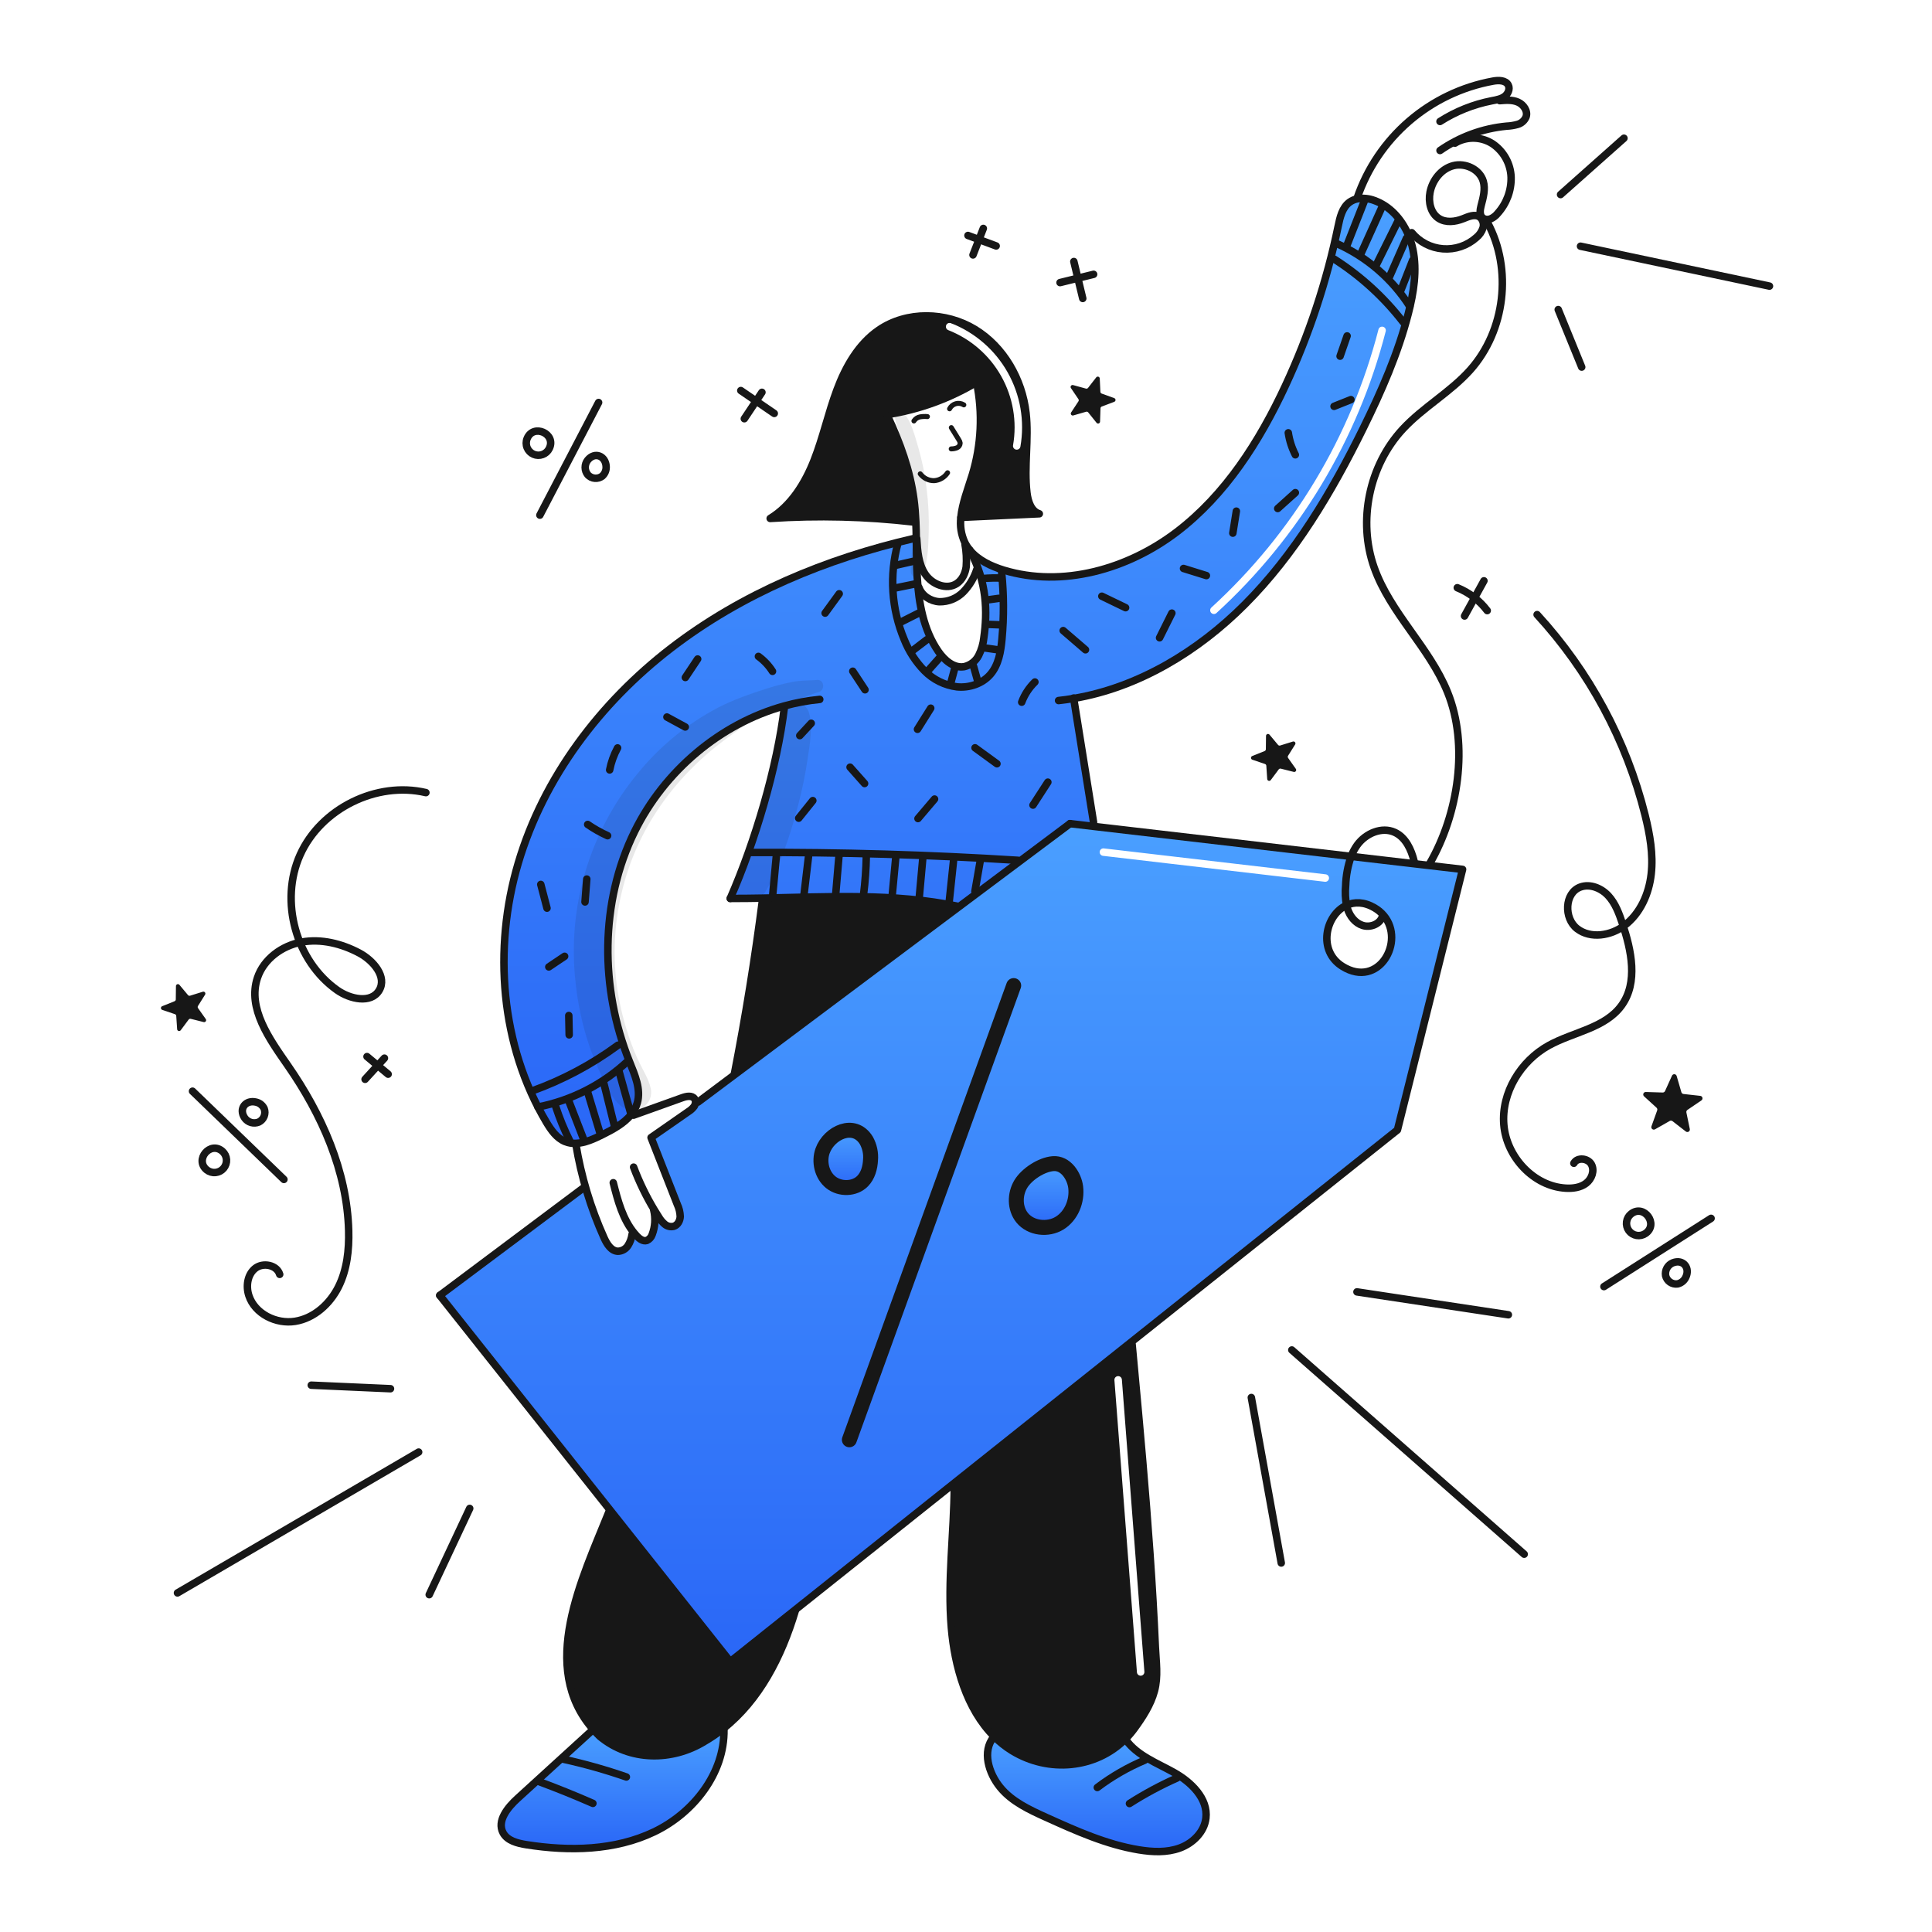 <svg width="960" height="960" viewBox="0 0 960 960" fill="none" xmlns="http://www.w3.org/2000/svg">
<g clip-path="url(#clip0_46_97)">
<g clip-path="url(#clip1_46_97)">
<path fill-rule="evenodd" clip-rule="evenodd" d="M574.388 823.109C574.279 821.528 574.17 819.945 574.1 818.357C573.382 802.858 572.486 787.375 571.41 771.908C569.266 741.126 566.491 710.393 563.628 679.673C563.277 675.835 562.922 671.99 562.563 668.136L561.769 667.136L473.563 737.424L474.183 738.205C474.145 747.117 473.642 756.026 473.139 764.934C472.311 779.596 471.483 794.257 472.732 808.927C474.33 827.726 480.18 849.114 494.01 862.882C496.688 865.582 499.679 867.953 502.92 869.945C521.05 881.048 544.409 878.867 559.143 864.195C560.775 862.561 562.28 860.805 563.643 858.941C567.782 853.265 571.809 847.081 573.643 840.241C575.178 834.555 574.785 828.855 574.388 823.109ZM557.453 685.504C557.374 684.48 556.48 683.714 555.457 683.793C554.433 683.872 553.667 684.766 553.746 685.789L564.934 830.942C565.013 831.966 565.907 832.732 566.93 832.653C567.954 832.574 568.72 831.68 568.641 830.657L557.453 685.504Z" fill="#171717"/>
<path fill-rule="evenodd" clip-rule="evenodd" d="M667.073 480.201C654.545 472.428 658.61 454.636 669.081 449.828C673 448.043 677.792 448.056 682.947 451.067C684.739 452.09 686.334 453.424 687.656 455.008C698.326 467.759 685.128 491.416 667.073 480.201ZM324.84 601.309C325.8 605.34 325.528 609.566 324.059 613.441C323.846 614.091 323.499 614.689 323.039 615.197C322.58 615.704 322.019 616.11 321.393 616.387C319.596 616.945 317.773 615.606 316.473 614.231C316.123 613.86 315.792 613.479 315.46 613.098C315.393 613.021 315.326 612.945 315.259 612.868L314.082 613.277C313.817 615.276 313.124 617.195 312.05 618.903C311.509 619.753 310.767 620.456 309.89 620.951C309.012 621.446 308.027 621.717 307.019 621.741C303.648 621.605 301.554 618.135 300.166 615.074C296.46 606.842 293.354 598.354 290.872 589.674L290.55 589.761L218.527 643.679L303.409 750.685L362.854 825.633L394.9 800.093L473.557 737.426L561.764 667.138L694.385 561.458L726.753 432L710.309 430.076L702.514 429.171L671.36 425.54L543.137 410.597L531.674 409.259L476.356 450.659L365 534.021L346.851 547.618L345.599 547.568C345.587 548.334 345.36 549.081 344.942 549.724C344.151 550.787 343.163 551.687 342.03 552.376C335.859 556.671 329.688 560.963 323.516 565.251C327.871 576.329 332.217 587.407 336.553 598.487C337.44 600.367 337.933 602.409 338.003 604.487C337.926 606.557 336.773 608.738 334.803 609.345C334.027 609.539 333.217 609.547 332.437 609.368C331.657 609.189 330.931 608.829 330.317 608.316C329.104 607.279 328.077 606.043 327.281 604.66C326.537 603.502 325.806 602.337 325.1 601.16L324.84 601.309ZM534.502 589.933C535.332 596.749 532.37 604.109 526.546 607.728C520.71 611.347 512.209 610.417 507.897 605.076C504.143 600.441 504.153 593.39 507.253 588.297C510.227 583.427 517.415 578.718 523.202 578.21C529.533 577.64 533.82 584.394 534.502 589.933ZM430.47 566.673C432.129 569.654 432.855 573.065 432.552 576.463C432.354 580.243 431.288 584.158 428.636 586.871C424.596 590.998 417.358 591.096 412.848 587.491C408.338 583.886 406.801 577.219 408.759 571.791C411.956 562.918 424.398 556.821 430.47 566.673ZM548.498 421.567C547.478 421.448 546.555 422.178 546.436 423.198C546.317 424.218 547.047 425.141 548.066 425.26L658.31 438.146C659.33 438.265 660.253 437.535 660.373 436.515C660.492 435.496 659.762 434.572 658.742 434.453L548.498 421.567Z" fill="url(#paint0_linear_46_97)"/>
<path fill-rule="evenodd" clip-rule="evenodd" d="M315.372 413.086C330.106 383.178 357.815 359.564 389.762 350.778L389.808 350.989C386.165 381.433 375.136 418.328 362.855 446.433C368.196 446.445 373.537 446.384 378.878 446.284C383.308 446.199 387.737 446.09 392.164 445.981C420.377 445.283 448.518 444.588 476.131 450.361L476.354 450.661L531.672 409.261L543.135 410.599L543.37 408.554C540.078 388.045 536.79 367.548 533.506 347.064C565.738 341.599 595.268 323.667 618.454 300.457C643.437 275.45 661.728 244.557 677.354 212.857C686.413 194.492 694.691 175.631 699.784 155.804C702.461 145.38 704.233 134.437 702.052 123.904C701.503 121.25 700.672 118.662 699.574 116.184C696.265 108.736 690.556 102.379 682.956 99.653C680.237 98.614 677.288 98.322 674.418 98.81C673.013 99.091 671.685 99.675 670.527 100.52C666.913 103.196 665.83 108.041 664.913 112.441C659.27 139.783 650.47 166.377 638.691 191.689C625.84 219.311 608.962 245.855 584.723 264.332C560.484 282.809 527.918 292.165 498.759 283.317C492.427 281.396 485.996 278.323 481.869 273.329C490.568 289.253 490.63 304.384 488.883 316.714C488.58 319.835 487.702 322.873 486.293 325.674C485.582 327.071 484.573 328.296 483.338 329.261C482.103 330.227 480.671 330.91 479.143 331.263C473.926 332.18 469.218 328.016 466.218 323.654C458.894 312.985 456.478 299.7 455.759 286.763C455.491 281.983 455.431 277.195 455.37 272.406C455.35 270.801 455.329 269.197 455.301 267.592L453.938 267.617C410.649 277.568 368.655 294.979 333.449 322.056C298.243 349.133 270.113 386.284 257.51 428.876C244.907 471.468 248.748 519.463 271.488 557.618C273.818 561.522 276.582 565.525 280.782 567.247C282.475 567.921 284.292 568.226 286.111 568.139C290.549 567.989 295.111 565.934 299.211 563.889C304.416 561.311 310.004 558.288 313.561 553.901C314.976 552.183 316.031 550.198 316.661 548.064C318.494 541.643 315.799 534.972 313.274 528.722C313.117 528.334 312.961 527.948 312.807 527.564C298.11 491.094 298 448.354 315.372 413.086ZM688.558 164.627C688.814 163.633 688.215 162.62 687.221 162.364C686.226 162.108 685.213 162.707 684.957 163.701C671.284 216.843 642.435 264.855 601.933 301.877C601.175 302.57 601.123 303.745 601.815 304.503C602.508 305.261 603.684 305.314 604.442 304.621C645.477 267.112 674.705 218.469 688.558 164.627Z" fill="url(#paint1_linear_46_97)"/>
<path fill-rule="evenodd" clip-rule="evenodd" d="M441.053 206.781L440.929 206.013C456.588 203.556 471.628 198.112 485.231 189.978L485.281 190.065C488.389 205.321 487.639 221.111 483.1 236.003C482.615 237.581 482.089 239.181 481.558 240.793C479.785 246.18 477.964 251.716 477.449 257.103H477.474C490.462 256.504 503.449 255.901 516.435 255.294C512.358 254.039 510.797 249.132 510.289 244.894C509.505 238.279 509.776 231.606 510.047 224.933C510.314 218.335 510.582 211.737 509.83 205.194C507.909 188.477 498.776 172.372 484.401 163.631C470.026 154.89 450.533 154.46 436.679 163.99C426.555 170.938 420.185 182.177 415.885 193.69C413.861 199.111 412.22 204.661 410.581 210.209C408.738 216.444 406.896 222.678 404.509 228.723C399.999 240.148 393.183 251.215 382.699 257.609C406.426 256.051 430.246 256.64 453.867 259.369L455.081 259.307C454.907 255.515 454.622 251.736 454.114 247.981C452.206 233.647 447.199 219.881 441.053 206.781ZM472.544 160.578C471.588 160.204 470.509 160.675 470.135 161.631C469.761 162.588 470.233 163.666 471.189 164.04C482.33 168.402 491.622 176.481 497.488 186.909C503.354 197.338 505.435 209.474 503.377 221.26C503.2 222.272 503.877 223.235 504.888 223.411C505.9 223.588 506.863 222.911 507.04 221.9C509.245 209.268 507.015 196.262 500.729 185.087C494.442 173.911 484.484 165.252 472.544 160.578Z" fill="#171717"/>
<path d="M583.44 880.789C591.953 885.589 600.355 893.751 599.215 903.467C598.409 910.307 592.759 915.884 586.29 918.251C579.821 920.618 572.671 920.296 565.868 919.18C549.758 916.528 534.677 909.737 519.806 903.021C511.466 899.241 502.816 895.251 497.017 888.163C491.218 881.075 487.896 870.17 493.745 863.131L494.005 862.883C496.683 865.584 499.674 867.955 502.915 869.946C521.045 881.046 544.404 878.868 559.138 864.196L559.411 864.469C565.101 872.424 574.926 875.981 583.44 880.789Z" fill="url(#paint2_linear_46_97)"/>
<path d="M534.5 589.933C535.33 596.749 532.369 604.11 526.544 607.728C520.719 611.346 512.206 610.417 507.894 605.076C504.139 600.441 504.152 593.39 507.25 588.297C510.224 583.427 517.411 578.718 523.199 578.21C529.533 577.64 533.82 584.394 534.5 589.933Z" fill="url(#paint3_linear_46_97)"/>
<path d="M476.358 450.658L365 534.02L364.864 533.846C370.49 505.058 375.166 476.114 378.892 447.014L378.88 446.283C411.533 445.663 444.186 443.683 476.133 450.36L476.358 450.658Z" fill="#171717"/>
<path d="M430.47 566.673C432.13 569.654 432.855 573.065 432.552 576.463C432.352 580.243 431.288 584.163 428.636 586.872C424.596 590.999 417.347 591.11 412.848 587.492C408.349 583.874 406.801 577.219 408.759 571.792C411.956 562.918 424.4 556.821 430.47 566.673Z" fill="url(#paint4_linear_46_97)"/>
<path d="M394.906 800.091L395.166 800.413C388.375 823.19 377.321 844.74 359.34 858.978C356.419 861.307 353.328 863.415 350.095 865.286C333.985 875.2 312.919 875.2 298.048 862.808C296.871 861.68 295.768 860.528 294.748 859.363C267.485 828.482 289.209 784.477 302.493 751.415L303.41 750.684L362.855 825.632L394.906 800.091Z" fill="#171717"/>
<path d="M350.1 865.286C353.334 863.415 356.424 861.306 359.345 858.978L359.745 859.461C360.104 881.098 344.602 900.851 325.084 910.219C305.566 919.587 282.844 919.999 261.467 916.599C257.043 915.893 252.086 914.642 249.967 910.7C246.819 904.8 252.235 898.11 257.192 893.611C269.844 882.161 281.828 871.044 294.48 859.594L294.753 859.359C295.769 860.524 296.872 861.677 298.053 862.805C312.918 875.2 333.985 875.2 350.1 865.286Z" fill="url(#paint5_linear_46_97)"/>
<path d="M485.281 190.063C488.388 205.318 487.638 221.107 483.1 235.999C480.993 242.852 478.118 250.099 477.449 257.099C476.926 261.316 477.591 265.595 479.37 269.454C480.05 270.836 480.889 272.134 481.87 273.32C485.997 278.314 492.428 281.387 498.76 283.308C527.919 292.156 560.485 282.8 584.724 264.323C608.963 245.846 625.841 219.302 638.692 191.68C650.471 166.368 659.27 139.774 664.914 112.432C665.831 108.032 666.914 103.187 670.528 100.511C671.686 99.666 673.013 99.082 674.419 98.801C677.289 98.314 680.238 98.605 682.957 99.644C690.557 102.37 696.266 108.727 699.575 116.175C700.673 118.653 701.504 121.241 702.053 123.895C704.234 134.428 702.462 145.371 699.785 155.795C694.692 175.622 686.414 194.483 677.355 212.848C661.729 244.548 643.438 275.441 618.455 300.448C595.269 323.658 565.739 341.59 533.507 347.055C531.016 347.477 528.513 347.824 525.997 348.096" stroke="#171717" stroke-width="3.718" stroke-linecap="round" stroke-linejoin="round"/>
<path d="M488.626 187.883C487.511 188.602 486.371 189.308 485.231 189.977C471.628 198.111 456.589 203.554 440.931 206.012C439.097 206.312 437.263 206.557 435.417 206.756" stroke="#171717" stroke-width="3.718" stroke-linecap="round" stroke-linejoin="round"/>
<path d="M457.263 235.444C458.063 236.512 459.104 237.377 460.301 237.968C461.498 238.558 462.818 238.859 464.153 238.844C465.496 238.751 466.799 238.348 467.96 237.666C469.121 236.985 470.109 236.043 470.845 234.916" stroke="#171717" stroke-width="2.478" stroke-linecap="round" stroke-linejoin="round"/>
<path d="M441.054 206.78C447.2 219.88 452.207 233.646 454.115 247.98C454.623 251.735 454.908 255.514 455.082 259.306C455.206 262.069 455.268 264.82 455.305 267.584C455.417 273.978 455.405 280.373 455.763 286.755C456.482 299.692 458.898 312.977 466.222 323.646C469.222 328.008 473.93 332.172 479.147 331.255C480.674 330.902 482.106 330.219 483.341 329.253C484.577 328.288 485.585 327.063 486.297 325.666C487.705 322.865 488.583 319.827 488.887 316.706C490.634 304.376 490.572 289.245 481.873 273.321C481.861 273.284 481.836 273.259 481.823 273.221" stroke="#171717" stroke-width="3.718" stroke-linecap="round" stroke-linejoin="round"/>
<path d="M477.473 257.105C490.46 256.497 503.447 255.894 516.434 255.296C512.357 254.044 510.796 249.137 510.288 244.896C508.727 231.736 511.341 218.352 509.829 205.196C507.908 188.479 498.763 172.369 484.4 163.633C470.037 154.897 450.532 154.463 436.678 163.992C426.554 170.944 420.184 182.192 415.884 193.692C411.584 205.192 409.006 217.299 404.508 228.725C400.01 240.151 393.182 251.217 382.698 257.611C406.425 256.052 430.245 256.641 453.866 259.371" stroke="#171717" stroke-width="3.718" stroke-linecap="round" stroke-linejoin="round"/>
<path d="M453.941 267.613C410.655 277.564 368.658 294.962 333.452 322.052C298.246 349.142 270.116 386.28 257.513 428.872C244.91 471.464 248.752 519.458 271.491 557.614C273.821 561.514 276.584 565.52 280.785 567.243C282.477 567.918 284.294 568.222 286.114 568.135C290.55 567.986 295.114 565.929 299.214 563.885C304.414 561.307 310.008 558.285 313.564 553.897C314.979 552.18 316.034 550.195 316.664 548.06C318.61 541.244 315.45 534.144 312.81 527.56C298.11 491.09 298.001 448.35 315.375 413.082C330.109 383.182 357.818 359.56 389.765 350.774C395.514 349.189 401.389 348.102 407.325 347.527" stroke="#171717" stroke-width="3.718" stroke-linecap="round" stroke-linejoin="round"/>
<path d="M389.812 350.987C386.169 381.434 375.14 418.326 362.859 446.431" stroke="#171717" stroke-width="3.718" stroke-linecap="round" stroke-linejoin="round"/>
<path d="M362.859 446.432C368.2 446.444 373.541 446.382 378.882 446.283C411.535 445.663 444.188 443.683 476.135 450.36" stroke="#171717" stroke-width="3.718" stroke-linecap="round" stroke-linejoin="round"/>
<path d="M533.475 346.849C533.487 346.923 533.5 346.985 533.512 347.06C536.796 367.544 540.084 388.04 543.376 408.55" stroke="#171717" stroke-width="3.718" stroke-linecap="round" stroke-linejoin="round"/>
<path d="M531.677 409.256L543.139 410.594L671.361 425.539L702.514 429.17L710.309 430.075L726.753 431.996L694.385 561.456L561.765 667.136L473.558 737.424L394.905 800.091L362.859 825.631L303.414 750.684L218.528 643.678" stroke="#171717" stroke-width="3.718" stroke-linecap="round" stroke-linejoin="round"/>
<path d="M346.849 547.614L365.004 534.02L476.359 450.658L531.678 409.256" stroke="#171717" stroke-width="3.718" stroke-linecap="round" stroke-linejoin="round"/>
<path d="M218.528 643.678L290.551 589.76" stroke="#171717" stroke-width="3.718" stroke-linecap="round" stroke-linejoin="round"/>
<path d="M669.081 449.828C658.61 454.636 654.545 472.428 667.073 480.201C685.128 491.416 698.326 467.759 687.656 455.008C686.333 453.424 684.739 452.09 682.947 451.067C677.792 448.056 673 448.043 669.081 449.828Z" stroke="#171717" stroke-width="3.718" stroke-linecap="round" stroke-linejoin="round"/>
<path d="M422.044 715.415L503.695 489.729" stroke="#171717" stroke-width="7.435" stroke-linecap="round" stroke-linejoin="round"/>
<path d="M408.759 571.791C406.801 577.219 408.338 583.886 412.848 587.491C417.358 591.096 424.596 590.998 428.636 586.871C431.288 584.157 432.354 580.241 432.552 576.462C432.855 573.063 432.129 569.653 430.47 566.672C424.4 556.821 411.956 562.918 408.759 571.791Z" stroke="#171717" stroke-width="7.435" stroke-linecap="round" stroke-linejoin="round"/>
<path d="M507.252 588.299C504.152 593.392 504.142 600.443 507.896 605.078C512.209 610.419 520.709 611.349 526.546 607.731C532.383 604.113 535.332 596.751 534.502 589.935C533.82 584.396 529.533 577.643 523.202 578.213C517.413 578.718 510.226 583.426 507.252 588.299Z" stroke="#171717" stroke-width="7.435" stroke-linecap="round" stroke-linejoin="round"/>
<path d="M472.653 223.051C473.643 223.056 474.624 222.866 475.54 222.493C475.999 222.299 476.391 221.975 476.668 221.561C476.945 221.147 477.096 220.662 477.101 220.163C477.011 219.563 476.777 218.993 476.419 218.503L472.7 212.479" stroke="#171717" stroke-width="2.478" stroke-linecap="round" stroke-linejoin="round"/>
<path d="M454.127 209.173C454.461 208.648 454.9 208.197 455.416 207.849C455.932 207.502 456.515 207.265 457.127 207.153C458.349 206.936 459.596 206.885 460.832 207.004" stroke="#171717" stroke-width="2.478" stroke-linecap="round" stroke-linejoin="round"/>
<path d="M471.835 203.138C472.149 202.521 472.588 201.977 473.124 201.54C473.66 201.102 474.281 200.781 474.948 200.597C475.614 200.413 476.312 200.369 476.997 200.47C477.681 200.57 478.337 200.812 478.923 201.18" stroke="#171717" stroke-width="2.478" stroke-linecap="round" stroke-linejoin="round"/>
<path d="M674.335 98.474C679.396 83.649 688.32 70.442 700.188 60.217C712.056 49.992 726.436 43.118 741.847 40.306C744.623 39.798 748.192 39.786 749.468 42.314C750.459 44.297 749.268 46.788 747.46 48.052C746.693 48.572 745.85 48.969 744.96 49.229C743.728 49.594 742.474 49.88 741.205 50.084C732.077 51.864 723.366 55.35 715.529 60.357" stroke="#171717" stroke-width="3.718" stroke-linecap="round" stroke-linejoin="round"/>
<path d="M745.205 50.021C748.266 49.761 751.475 49.513 754.288 50.752C757.101 51.991 759.294 55.201 758.288 58.101C757.923 58.977 757.368 59.762 756.663 60.398C755.958 61.035 755.121 61.507 754.211 61.781C752.391 62.306 750.515 62.61 748.622 62.686C736.737 63.809 725.341 67.976 715.535 74.786" stroke="#171717" stroke-width="3.718" stroke-linecap="round" stroke-linejoin="round"/>
<path d="M722.986 71.124C723.321 70.913 723.655 70.715 724.002 70.529C726.767 69.136 729.847 68.487 732.939 68.645C736.031 68.804 739.028 69.765 741.636 71.434C744.364 73.279 746.62 75.74 748.221 78.618C749.823 81.496 750.726 84.709 750.856 88C751.025 94.637 748.643 101.086 744.2 106.02C743.269 107.194 742.069 108.125 740.7 108.734C740.197 108.925 739.664 109.029 739.126 109.044C738.648 109.07 738.17 108.999 737.721 108.835C737.271 108.671 736.86 108.418 736.511 108.09C736.417 107.996 736.331 107.896 736.251 107.79C735.123 106.328 735.47 104.11 735.941 102.263C736.982 98.236 738.196 93.985 737.007 90.007C735.235 84.096 728.085 80.762 722.112 82.324C716.139 83.886 711.74 89.499 710.575 95.571C709.646 100.342 710.875 105.98 714.987 108.571C718.487 110.777 723.079 110.219 726.921 108.707C729.61 107.641 732.77 106.179 735.187 107.778C735.343 107.884 735.492 108 735.633 108.125C736.27 108.777 736.725 109.585 736.951 110.468C737.177 111.351 737.167 112.278 736.922 113.156C736.305 115.087 735.132 116.794 733.551 118.063C731.308 120.056 728.687 121.576 725.843 122.534C723 123.492 719.993 123.868 717.001 123.639C714.009 123.41 711.094 122.581 708.43 121.201C705.765 119.822 703.406 117.92 701.492 115.609" stroke="#171717" stroke-width="3.718" stroke-linecap="round" stroke-linejoin="round"/>
<path d="M739.232 110.778C751.55 133.765 747.944 164.287 730.595 183.778C720.657 194.931 707.095 202.341 696.963 213.308C680.271 231.351 674.608 258.861 682.824 282.035C690.842 304.651 710.235 321.635 719.257 343.884C729.939 370.192 724.648 404.506 710.421 429.084" stroke="#171717" stroke-width="3.718" stroke-linecap="round" stroke-linejoin="round"/>
<path d="M686.778 455.714C685.427 459.332 680.805 461.014 677.112 459.853C673.419 458.692 670.767 455.293 669.565 451.612C669.373 451.026 669.212 450.43 669.082 449.828C668.491 446.625 668.345 443.356 668.648 440.113C668.801 435.145 669.716 430.23 671.362 425.54C672.13 423.525 673.154 421.617 674.41 419.864C678.586 414.114 686.616 410.607 693.085 413.606C698.463 416.097 701.239 422.132 702.664 427.882" stroke="#171717" stroke-width="3.718" stroke-linecap="round" stroke-linejoin="round"/>
<path d="M775.442 96.677L806.931 68.683" stroke="#171717" stroke-width="3.718" stroke-linecap="round" stroke-linejoin="round"/>
<path d="M785.356 122.341L879.239 142.168" stroke="#171717" stroke-width="3.718" stroke-linecap="round" stroke-linejoin="round"/>
<path d="M774.277 153.829L785.938 182.406" stroke="#171717" stroke-width="3.718" stroke-linecap="round" stroke-linejoin="round"/>
<path d="M302.501 751.415C289.217 784.477 267.493 828.482 294.756 859.363C295.772 860.528 296.875 861.68 298.056 862.808C312.927 875.2 333.993 875.2 350.103 865.286C353.336 863.415 356.426 861.306 359.348 858.978C377.329 844.739 388.383 823.189 395.174 800.413" stroke="#171717" stroke-width="3.718" stroke-linecap="round" stroke-linejoin="round"/>
<path d="M378.894 447.015C375.161 476.099 370.485 505.043 364.866 533.847" stroke="#171717" stroke-width="3.718" stroke-linecap="round" stroke-linejoin="round"/>
<path d="M474.177 738.205C474.077 761.787 470.72 785.345 472.727 808.927C474.327 827.727 480.175 849.115 494.004 862.882C496.682 865.582 499.674 867.954 502.914 869.945C521.044 881.045 544.403 878.867 559.137 864.195C560.77 862.561 562.274 860.805 563.637 858.941C567.776 853.265 571.803 847.082 573.637 840.241C575.595 832.992 574.418 825.717 574.095 818.357C573.401 802.854 572.505 787.372 571.406 771.911C569.262 741.129 566.486 710.396 563.624 679.676C563.278 675.834 562.922 671.988 562.558 668.139" stroke="#171717" stroke-width="3.718" stroke-linecap="round" stroke-linejoin="round"/>
<path d="M294.479 859.6C281.827 871.05 269.843 882.166 257.191 893.616C252.234 898.116 246.819 904.806 249.966 910.705C252.085 914.646 257.042 915.897 261.466 916.605C282.842 920 305.566 919.579 325.075 910.223C344.584 900.867 360.095 881.102 359.736 859.465" stroke="#171717" stroke-width="3.718" stroke-linecap="round" stroke-linejoin="round"/>
<path d="M493.744 863.13C487.895 870.169 491.216 881.086 497.016 888.162C502.816 895.238 511.465 899.241 519.805 903.02C534.676 909.737 549.757 916.527 565.867 919.179C572.667 920.294 579.82 920.629 586.289 918.25C592.758 915.871 598.408 910.307 599.214 903.466C600.354 893.751 591.952 885.584 583.439 880.788C574.926 875.992 565.099 872.423 559.411 864.468" stroke="#171717" stroke-width="3.718" stroke-linecap="round" stroke-linejoin="round"/>
<path d="M314.8 554.131C322.866 551.231 330.933 548.34 339 545.457C341.082 544.701 343.858 544.157 345.122 545.977C345.437 546.446 345.601 546.999 345.593 547.563C345.581 548.33 345.353 549.077 344.936 549.719C344.145 550.783 343.156 551.683 342.024 552.371C335.853 556.659 329.682 560.951 323.51 565.246C327.86 576.326 332.205 587.404 336.547 598.482C337.433 600.363 337.927 602.405 337.997 604.482C337.923 606.552 336.77 608.732 334.797 609.34C334.021 609.535 333.21 609.543 332.43 609.364C331.651 609.185 330.925 608.824 330.311 608.311C329.097 607.275 328.07 606.039 327.275 604.655C326.531 603.503 325.8 602.338 325.094 601.155C321.037 594.41 317.603 587.309 314.833 579.94" stroke="#171717" stroke-width="3.718" stroke-linecap="round" stroke-linejoin="round"/>
<path d="M304.728 587.689C306.971 596.589 309.428 605.881 315.261 612.87C315.661 613.328 316.054 613.787 316.475 614.233C317.775 615.608 319.598 616.947 321.395 616.389C322.02 616.112 322.581 615.706 323.04 615.198C323.499 614.69 323.846 614.091 324.059 613.44C325.527 609.566 325.799 605.339 324.84 601.308" stroke="#171717" stroke-width="3.718" stroke-linecap="round" stroke-linejoin="round"/>
<path d="M286.127 568.445C288.751 584.535 293.471 600.212 300.167 615.077C301.555 618.138 303.649 621.608 307.02 621.744C308.027 621.72 309.013 621.449 309.89 620.954C310.768 620.459 311.51 619.756 312.051 618.906C313.125 617.198 313.818 615.279 314.083 613.28" stroke="#171717" stroke-width="3.718" stroke-linecap="round" stroke-linejoin="round"/>
<path d="M455.533 267.755C455.897 273.809 456.361 280.177 459.7 285.241C463.039 290.305 470.3 293.321 475.37 289.992C478.145 288.17 479.67 284.868 480.101 281.576C480.377 277.851 480.178 274.106 479.508 270.431" stroke="#171717" stroke-width="3.718" stroke-linecap="round" stroke-linejoin="round"/>
<path d="M456.601 291.876C458.069 296.016 462.394 298.776 466.78 299.005C468.981 299.042 471.167 298.632 473.205 297.799C475.243 296.967 477.091 295.729 478.637 294.162C481.713 291.001 484.013 287.169 485.358 282.968" stroke="#171717" stroke-width="3.718" stroke-linecap="round" stroke-linejoin="round"/>
<path d="M446.208 269.8C441.827 285.726 442.931 302.663 449.344 317.885C451.626 323.618 455.017 328.845 459.322 333.267C463.669 337.698 469.388 340.527 475.548 341.294C481.671 341.894 488.17 339.725 492.166 335.048C496.232 330.288 497.306 323.715 497.877 317.481C498.879 306.545 498.828 295.539 497.725 284.613" stroke="#171717" stroke-width="3.718" stroke-linecap="round" stroke-linejoin="round"/>
<path d="M445.071 280.9L454.692 278.709" stroke="#171717" stroke-width="3.718" stroke-linecap="round" stroke-linejoin="round"/>
<path d="M444.2 292.307L454.942 290.107L454.554 290.275" stroke="#171717" stroke-width="3.718" stroke-linecap="round" stroke-linejoin="round"/>
<path d="M447.814 309.018L456.607 304.589" stroke="#171717" stroke-width="3.718" stroke-linecap="round" stroke-linejoin="round"/>
<path d="M453.363 323.342L460.549 317.857" stroke="#171717" stroke-width="3.718" stroke-linecap="round" stroke-linejoin="round"/>
<path d="M460.979 333.444L466.95 326.732" stroke="#171717" stroke-width="3.718" stroke-linecap="round" stroke-linejoin="round"/>
<path d="M472.308 339.885C473.004 337.301 473.7 334.717 474.397 332.132" stroke="#171717" stroke-width="3.718" stroke-linecap="round" stroke-linejoin="round"/>
<path d="M485.843 338.519C485.135 336 484.426 333.48 483.718 330.961" stroke="#171717" stroke-width="3.718" stroke-linecap="round" stroke-linejoin="round"/>
<path d="M489.254 321.938L496.396 322.974" stroke="#171717" stroke-width="3.718" stroke-linecap="round" stroke-linejoin="round"/>
<path d="M490.715 310.239L497.272 310.487" stroke="#171717" stroke-width="3.718" stroke-linecap="round" stroke-linejoin="round"/>
<path d="M490.132 298.168L496.401 297.297" stroke="#171717" stroke-width="3.718" stroke-linecap="round" stroke-linejoin="round"/>
<path d="M488.522 287.457C491.578 287.186 494.647 287.12 497.711 287.257" stroke="#171717" stroke-width="3.718" stroke-linecap="round" stroke-linejoin="round"/>
<path d="M267.288 550.062C284.091 546.782 299.627 538.825 312.108 527.106" stroke="#171717" stroke-width="3.718" stroke-linecap="round" stroke-linejoin="round"/>
<path d="M313.314 552.9C311.428 546.118 309.542 539.336 307.655 532.555" stroke="#171717" stroke-width="3.718" stroke-linecap="round" stroke-linejoin="round"/>
<path d="M305.254 559.237L299.824 537.414" stroke="#171717" stroke-width="3.718" stroke-linecap="round" stroke-linejoin="round"/>
<path d="M298.444 564.05L292.054 542.85" stroke="#171717" stroke-width="3.718" stroke-linecap="round" stroke-linejoin="round"/>
<path d="M290.244 566.709L282.471 546.636" stroke="#171717" stroke-width="3.718" stroke-linecap="round" stroke-linejoin="round"/>
<path d="M283.25 567.144C280.382 561.438 277.956 555.521 275.993 549.444" stroke="#171717" stroke-width="3.718" stroke-linecap="round" stroke-linejoin="round"/>
<path d="M700.54 152.308C691.784 138.579 679.195 127.718 664.331 121.068" stroke="#171717" stroke-width="3.718" stroke-linecap="round" stroke-linejoin="round"/>
<path d="M695.991 144.5L701.946 129.329" stroke="#171717" stroke-width="3.718" stroke-linecap="round" stroke-linejoin="round"/>
<path d="M690.188 138.1C693.074 131.527 695.961 124.954 698.847 118.38" stroke="#171717" stroke-width="3.718" stroke-linecap="round" stroke-linejoin="round"/>
<path d="M683.382 132.582L694.668 109.8" stroke="#171717" stroke-width="3.718" stroke-linecap="round" stroke-linejoin="round"/>
<path d="M676.041 126.5L686.619 103.078" stroke="#171717" stroke-width="3.718" stroke-linecap="round" stroke-linejoin="round"/>
<path d="M669.146 122.243L678.047 99.623" stroke="#171717" stroke-width="3.718" stroke-linecap="round" stroke-linejoin="round"/>
<path d="M697.22 160.043C687.704 147.732 676.134 137.156 663.021 128.781" stroke="#171717" stroke-width="3.718" stroke-linecap="round" stroke-linejoin="round"/>
<path d="M264.365 542.092C279.623 536.606 294.008 528.944 307.074 519.344" stroke="#171717" stroke-width="3.718" stroke-linecap="round" stroke-linejoin="round"/>
<path d="M373.138 423.6C417.41 423.407 461.655 424.7 505.873 427.481" stroke="#171717" stroke-width="3.718" stroke-linecap="round" stroke-linejoin="round"/>
<path d="M484.433 442.926C485.31 437.897 486.187 432.868 487.065 427.838" stroke="#171717" stroke-width="3.718" stroke-linecap="round" stroke-linejoin="round"/>
<path d="M471.641 448.187C472.366 441.327 473.091 434.467 473.815 427.606" stroke="#171717" stroke-width="3.718" stroke-linecap="round" stroke-linejoin="round"/>
<path d="M456.787 445.782C457.354 439.515 457.921 433.245 458.487 426.971" stroke="#171717" stroke-width="3.718" stroke-linecap="round" stroke-linejoin="round"/>
<path d="M443.332 444.9C443.932 438.559 444.529 432.218 445.122 425.878" stroke="#171717" stroke-width="3.718" stroke-linecap="round" stroke-linejoin="round"/>
<path d="M429.107 444.457C429.887 438.217 430.339 431.94 430.461 425.652" stroke="#171717" stroke-width="3.718" stroke-linecap="round" stroke-linejoin="round"/>
<path d="M415.233 444.669L416.877 425.434" stroke="#171717" stroke-width="3.718" stroke-linecap="round" stroke-linejoin="round"/>
<path d="M399.463 444.88L401.743 425.647" stroke="#171717" stroke-width="3.718" stroke-linecap="round" stroke-linejoin="round"/>
<path d="M383.9 445.339C384.516 438.702 385.13 432.065 385.744 425.427" stroke="#171717" stroke-width="3.718" stroke-linecap="round" stroke-linejoin="round"/>
<path d="M513.288 400.05L520.673 388.65" stroke="#171717" stroke-width="3.718" stroke-linecap="round" stroke-linejoin="round"/>
<path d="M495.381 379.509L484.488 371.579" stroke="#171717" stroke-width="3.718" stroke-linecap="round" stroke-linejoin="round"/>
<path d="M507.68 348.914C509.1 345.129 511.339 341.704 514.237 338.886" stroke="#171717" stroke-width="3.718" stroke-linecap="round" stroke-linejoin="round"/>
<path d="M539.368 322.868L528.298 313.333" stroke="#171717" stroke-width="3.718" stroke-linecap="round" stroke-linejoin="round"/>
<path d="M576.183 316.91L582.292 304.657" stroke="#171717" stroke-width="3.718" stroke-linecap="round" stroke-linejoin="round"/>
<path d="M559.3 301.957L547.5 296.257" stroke="#171717" stroke-width="3.718" stroke-linecap="round" stroke-linejoin="round"/>
<path d="M588.085 282.47L599.447 286" stroke="#171717" stroke-width="3.718" stroke-linecap="round" stroke-linejoin="round"/>
<path d="M612.588 264.918C613.171 261.274 613.754 257.629 614.336 253.984" stroke="#171717" stroke-width="3.718" stroke-linecap="round" stroke-linejoin="round"/>
<path d="M634.9 252.673C637.816 250.049 640.732 247.424 643.647 244.8" stroke="#171717" stroke-width="3.718" stroke-linecap="round" stroke-linejoin="round"/>
<path d="M643.648 225.994C641.898 222.562 640.716 218.869 640.148 215.06" stroke="#171717" stroke-width="3.718" stroke-linecap="round" stroke-linejoin="round"/>
<path d="M662.88 201.906L671.256 198.573" stroke="#171717" stroke-width="3.718" stroke-linecap="round" stroke-linejoin="round"/>
<path d="M665.881 176.983C667.044 173.629 668.208 170.275 669.371 166.92" stroke="#171717" stroke-width="3.718" stroke-linecap="round" stroke-linejoin="round"/>
<path d="M455.9 362.38L462.476 351.893" stroke="#171717" stroke-width="3.718" stroke-linecap="round" stroke-linejoin="round"/>
<path d="M464.373 397.044L456.144 406.735" stroke="#171717" stroke-width="3.718" stroke-linecap="round" stroke-linejoin="round"/>
<path d="M429.606 389.331C427.206 386.624 424.803 383.917 422.396 381.209" stroke="#171717" stroke-width="3.718" stroke-linecap="round" stroke-linejoin="round"/>
<path d="M396.872 406.547C399.21 403.635 401.548 400.723 403.885 397.812" stroke="#171717" stroke-width="3.718" stroke-linecap="round" stroke-linejoin="round"/>
<path d="M397.409 365.515L403.095 359.392" stroke="#171717" stroke-width="3.718" stroke-linecap="round" stroke-linejoin="round"/>
<path d="M429.817 342.742L423.747 333.523" stroke="#171717" stroke-width="3.718" stroke-linecap="round" stroke-linejoin="round"/>
<path d="M410 304.652L417 295.033" stroke="#171717" stroke-width="3.718" stroke-linecap="round" stroke-linejoin="round"/>
<path d="M383.852 333.586C382.007 330.689 379.632 328.167 376.852 326.151" stroke="#171717" stroke-width="3.718" stroke-linecap="round" stroke-linejoin="round"/>
<path d="M340.545 336.644L346.663 327.456" stroke="#171717" stroke-width="3.718" stroke-linecap="round" stroke-linejoin="round"/>
<path d="M340.501 361.229L331.39 356.282" stroke="#171717" stroke-width="3.718" stroke-linecap="round" stroke-linejoin="round"/>
<path d="M302.938 382.572C303.686 378.748 305.013 375.061 306.873 371.638" stroke="#171717" stroke-width="3.718" stroke-linecap="round" stroke-linejoin="round"/>
<path d="M301.919 415.257C298.46 413.69 295.146 411.818 292.019 409.665" stroke="#171717" stroke-width="3.718" stroke-linecap="round" stroke-linejoin="round"/>
<path d="M271.8 451.262L268.713 439.462" stroke="#171717" stroke-width="3.718" stroke-linecap="round" stroke-linejoin="round"/>
<path d="M272.7 480.457L280.555 475.182" stroke="#171717" stroke-width="3.718" stroke-linecap="round" stroke-linejoin="round"/>
<path d="M290.691 448.177C290.983 444.385 291.275 440.595 291.566 436.805" stroke="#171717" stroke-width="3.718" stroke-linecap="round" stroke-linejoin="round"/>
<path d="M282.628 504.6L282.82 514.218" stroke="#171717" stroke-width="3.718" stroke-linecap="round" stroke-linejoin="round"/>
<path d="M268.264 255.969L297.443 200" stroke="#171717" stroke-width="3.718" stroke-linecap="round" stroke-linejoin="round"/>
<path d="M292.034 228.619C291.209 229.664 290.765 230.958 290.775 232.289C290.784 233.621 291.247 234.909 292.086 235.942C292.988 236.92 294.221 237.526 295.546 237.643C296.871 237.76 298.192 237.379 299.25 236.575C299.908 235.984 300.423 235.253 300.759 234.436C301.094 233.618 301.241 232.736 301.188 231.854C300.974 226.583 295.594 224.245 292.034 228.619Z" stroke="#171717" stroke-width="3.718" stroke-linecap="round" stroke-linejoin="round"/>
<path d="M261.928 217.9C261.333 219.356 261.33 220.987 261.919 222.446C262.508 223.905 263.643 225.076 265.083 225.711C266.522 226.346 268.152 226.394 269.627 225.845C271.101 225.296 272.303 224.194 272.977 222.772C276.445 215.465 264.982 210.407 261.928 217.9Z" stroke="#171717" stroke-width="3.718" stroke-linecap="round" stroke-linejoin="round"/>
<path d="M211.631 393.844C187.1 388.094 159.438 401.778 149.122 424.765C138.806 447.752 146.971 477.513 167.573 492.018C173.956 496.512 184.329 498.811 188.381 492.139C192.487 485.377 185.462 477.204 178.468 473.507C169.73 468.887 159.594 466.33 149.868 468.107C140.142 469.884 131.033 476.519 127.916 485.899C122.885 501.041 133.862 516.274 142.965 529.378C159.855 553.691 172.482 581.934 173.252 611.528C173.5 621.064 172.452 630.864 168.191 639.401C163.93 647.938 156.058 655.056 146.638 656.559C137.218 658.062 126.638 652.836 123.66 643.774C122.121 639.091 122.941 633.312 126.801 630.247C130.661 627.182 137.582 628.505 138.981 633.232" stroke="#171717" stroke-width="3.718" stroke-linecap="round" stroke-linejoin="round"/>
<path d="M763.782 305.399C789.71 333.625 808.158 367.894 817.441 405.079C819.819 414.656 821.582 424.561 820.466 434.366C819.35 444.171 815.032 453.955 807.156 459.901C800.428 464.98 790.362 466.611 783.679 461.473C776.996 456.335 777.345 443.697 785.254 440.78C790.098 438.994 795.699 441.321 799.193 445.122C802.687 448.923 804.51 453.931 806.15 458.822C810.642 472.238 814.05 488.15 805.75 499.606C797.581 510.88 781.811 512.748 769.615 519.464C755.615 527.176 745.915 542.99 747.246 558.923C748.577 574.856 762.018 589.449 777.978 590.393C781.521 590.603 785.288 590.118 788.119 587.976C790.95 585.834 792.456 581.676 790.749 578.569C789.042 575.462 783.736 574.903 782.043 578.022" stroke="#171717" stroke-width="3.718" stroke-linecap="round" stroke-linejoin="round"/>
<path d="M727.727 306.089L737.365 288.603" stroke="#171717" stroke-width="3.718" stroke-linecap="round" stroke-linejoin="round"/>
<path d="M738.994 303.408C735.151 298.348 730.013 294.419 724.123 292.036" stroke="#171717" stroke-width="3.718" stroke-linecap="round" stroke-linejoin="round"/>
<path d="M526.726 140.415L543.408 136.306" stroke="#171717" stroke-width="3.718" stroke-linecap="round" stroke-linejoin="round"/>
<path d="M538.011 148.307C536.537 142.189 535.063 136.069 533.588 129.949" stroke="#171717" stroke-width="3.718" stroke-linecap="round" stroke-linejoin="round"/>
<path d="M494.99 122.211L480.979 117" stroke="#171717" stroke-width="3.718" stroke-linecap="round" stroke-linejoin="round"/>
<path d="M483.474 126.673L488.605 113.506" stroke="#171717" stroke-width="3.718" stroke-linecap="round" stroke-linejoin="round"/>
<path d="M384.725 205.436L368.105 194.064" stroke="#171717" stroke-width="3.718" stroke-linecap="round" stroke-linejoin="round"/>
<path d="M369.855 208.061C372.771 203.687 375.687 199.314 378.602 194.94" stroke="#171717" stroke-width="3.718" stroke-linecap="round" stroke-linejoin="round"/>
<path d="M192.866 533.756L182.366 525.009" stroke="#171717" stroke-width="3.718" stroke-linecap="round" stroke-linejoin="round"/>
<path d="M181.409 536.299L191.018 525.791" stroke="#171717" stroke-width="3.718" stroke-linecap="round" stroke-linejoin="round"/>
<path d="M233.396 749.525L213.277 792.387" stroke="#171717" stroke-width="3.718" stroke-linecap="round" stroke-linejoin="round"/>
<path d="M621.779 694.416L636.65 776.642" stroke="#171717" stroke-width="3.718" stroke-linecap="round" stroke-linejoin="round"/>
<path d="M641.898 670.798L757.364 772.268" stroke="#171717" stroke-width="3.718" stroke-linecap="round" stroke-linejoin="round"/>
<path d="M674.265 641.932L749.492 653.303" stroke="#171717" stroke-width="3.718" stroke-linecap="round" stroke-linejoin="round"/>
<path d="M208.028 721.533L88.189 791.512" stroke="#171717" stroke-width="3.718" stroke-linecap="round" stroke-linejoin="round"/>
<path d="M194.032 690.042L154.669 688.293" stroke="#171717" stroke-width="3.718" stroke-linecap="round" stroke-linejoin="round"/>
<path d="M279.864 874.125C290.484 876.456 300.958 879.409 311.232 882.966" stroke="#171717" stroke-width="3.718" stroke-linecap="round" stroke-linejoin="round"/>
<path d="M267.644 885.188C276.735 888.56 285.724 892.194 294.61 896.088" stroke="#171717" stroke-width="3.718" stroke-linecap="round" stroke-linejoin="round"/>
<path d="M584.892 883.46C576.693 887.092 568.781 891.342 561.227 896.173" stroke="#171717" stroke-width="3.718" stroke-linecap="round" stroke-linejoin="round"/>
<path d="M568.852 874.6C560.451 878.133 552.523 882.699 545.252 888.194" stroke="#171717" stroke-width="3.718" stroke-linecap="round" stroke-linejoin="round"/>
<path d="M546.83 202.884L546.615 209.512C546.608 209.712 546.541 209.905 546.421 210.066C546.301 210.226 546.135 210.346 545.945 210.409C545.755 210.473 545.551 210.476 545.359 210.419C545.167 210.363 544.997 210.248 544.872 210.092L540.726 204.916C540.605 204.765 540.442 204.653 540.258 204.595C540.073 204.537 539.876 204.534 539.69 204.588L533.32 206.432C533.127 206.488 532.923 206.483 532.733 206.419C532.543 206.355 532.378 206.234 532.259 206.073C532.14 205.912 532.074 205.719 532.068 205.518C532.063 205.318 532.119 205.121 532.229 204.954L535.87 199.412C535.976 199.25 536.032 199.061 536.03 198.867C536.029 198.674 535.97 198.485 535.862 198.325L532.14 192.837C532.027 192.671 531.968 192.475 531.971 192.275C531.973 192.075 532.037 191.88 532.154 191.718C532.27 191.555 532.434 191.432 532.622 191.365C532.811 191.298 533.016 191.29 533.209 191.343L539.609 193.093C539.795 193.144 539.993 193.139 540.177 193.077C540.36 193.016 540.522 192.902 540.641 192.749L544.711 187.513C544.834 187.355 545.002 187.238 545.193 187.179C545.384 187.12 545.589 187.12 545.78 187.181C545.97 187.241 546.138 187.358 546.26 187.517C546.382 187.676 546.452 187.868 546.462 188.068L546.774 194.692C546.783 194.885 546.849 195.072 546.964 195.228C547.079 195.383 547.238 195.501 547.42 195.567L553.657 197.82C553.845 197.888 554.008 198.012 554.124 198.175C554.239 198.339 554.302 198.534 554.303 198.734C554.305 198.934 554.245 199.13 554.132 199.295C554.018 199.46 553.857 199.586 553.67 199.657L547.47 202.001C547.287 202.068 547.129 202.188 547.015 202.345C546.901 202.502 546.837 202.69 546.83 202.884V202.884Z" fill="#171717"/>
<path d="M640.056 376.628L643.889 382.039C644.005 382.202 644.068 382.397 644.069 382.597C644.071 382.798 644.011 382.994 643.898 383.159C643.785 383.324 643.624 383.451 643.437 383.521C643.249 383.592 643.045 383.604 642.851 383.555L636.42 381.936C636.232 381.888 636.035 381.898 635.852 381.963C635.67 382.028 635.511 382.145 635.396 382.301L631.434 387.619C631.314 387.779 631.148 387.899 630.958 387.963C630.769 388.026 630.564 388.03 630.372 387.973C630.18 387.917 630.01 387.803 629.885 387.646C629.759 387.49 629.685 387.3 629.672 387.1L629.225 380.484C629.212 380.291 629.142 380.106 629.024 379.952C628.906 379.799 628.745 379.684 628.562 379.622L622.28 377.498C622.09 377.434 621.925 377.313 621.806 377.152C621.687 376.991 621.62 376.798 621.615 376.598C621.609 376.398 621.665 376.201 621.775 376.033C621.885 375.866 622.043 375.736 622.229 375.662L628.383 373.192C628.563 373.12 628.717 372.996 628.827 372.835C628.936 372.675 628.995 372.486 628.997 372.292L629.076 365.661C629.078 365.461 629.142 365.266 629.259 365.104C629.375 364.941 629.539 364.818 629.727 364.751C629.915 364.684 630.12 364.676 630.313 364.729C630.506 364.781 630.678 364.892 630.807 365.045L635.058 370.135C635.182 370.283 635.347 370.392 635.533 370.447C635.718 370.501 635.916 370.5 636.101 370.442L642.432 368.468C642.623 368.409 642.827 368.409 643.018 368.47C643.209 368.53 643.376 368.647 643.499 368.806C643.621 368.965 643.691 369.157 643.701 369.356C643.711 369.556 643.659 369.754 643.553 369.924L640.026 375.54C639.922 375.704 639.87 375.895 639.876 376.088C639.881 376.282 639.944 376.47 640.056 376.628Z" fill="#171717"/>
<path d="M796.988 639.3L850.227 605.389" stroke="#171717" stroke-width="3.718" stroke-linecap="round" stroke-linejoin="round"/>
<path d="M831.243 627.478C830.006 627.971 828.974 628.87 828.317 630.028C827.66 631.186 827.418 632.533 827.629 633.848C827.921 635.145 828.687 636.287 829.776 637.05C830.865 637.814 832.2 638.144 833.519 637.976C834.383 637.792 835.195 637.417 835.894 636.876C836.593 636.335 837.161 635.644 837.556 634.854C840 630.18 836.513 625.467 831.243 627.478Z" stroke="#171717" stroke-width="3.718" stroke-linecap="round" stroke-linejoin="round"/>
<path d="M810.52 603.149C809.28 604.114 808.464 605.525 808.247 607.081C808.03 608.638 808.429 610.218 809.357 611.485C810.286 612.753 811.673 613.609 813.223 613.871C814.772 614.133 816.363 613.781 817.657 612.889C824.31 608.295 816.907 598.188 810.52 603.149Z" stroke="#171717" stroke-width="3.718" stroke-linecap="round" stroke-linejoin="round"/>
<path d="M141.076 586.055L95.668 542.209" stroke="#171717" stroke-width="3.718" stroke-linecap="round" stroke-linejoin="round"/>
<path d="M121.584 555.509C122.352 556.596 123.468 557.39 124.747 557.758C126.027 558.126 127.393 558.047 128.622 557.535C129.815 556.948 130.747 555.937 131.235 554.699C131.722 553.462 131.731 552.087 131.26 550.844C130.881 550.046 130.326 549.343 129.637 548.789C128.948 548.235 128.143 547.844 127.282 547.644C122.165 546.358 118.4 550.854 121.584 555.509Z" stroke="#171717" stroke-width="3.718" stroke-linecap="round" stroke-linejoin="round"/>
<path d="M102.768 581.341C103.997 582.311 105.555 582.766 107.114 582.61C108.672 582.453 110.109 581.698 111.121 580.502C112.133 579.307 112.641 577.765 112.537 576.202C112.434 574.639 111.728 573.178 110.568 572.126C104.551 566.731 96.452 576.29 102.768 581.341Z" stroke="#171717" stroke-width="3.718" stroke-linecap="round" stroke-linejoin="round"/>
<path d="M98.407 500.942L102.24 506.353C102.356 506.516 102.419 506.711 102.421 506.911C102.423 507.112 102.363 507.307 102.25 507.473C102.137 507.638 101.976 507.765 101.788 507.835C101.601 507.906 101.396 507.918 101.202 507.869L94.771 506.25C94.584 506.202 94.386 506.212 94.204 506.277C94.022 506.342 93.863 506.459 93.747 506.615L89.785 511.933C89.666 512.093 89.5 512.213 89.31 512.277C89.12 512.34 88.915 512.344 88.723 512.287C88.531 512.231 88.361 512.117 88.236 511.96C88.111 511.804 88.037 511.614 88.023 511.414L87.576 504.798C87.563 504.605 87.493 504.42 87.375 504.266C87.257 504.113 87.097 503.998 86.913 503.936L80.631 501.812C80.442 501.748 80.276 501.627 80.157 501.466C80.038 501.305 79.972 501.112 79.966 500.912C79.961 500.712 80.016 500.515 80.126 500.347C80.236 500.18 80.394 500.05 80.58 499.976L86.734 497.506C86.914 497.434 87.069 497.31 87.178 497.149C87.288 496.989 87.347 496.8 87.348 496.606L87.427 489.975C87.43 489.775 87.494 489.58 87.61 489.418C87.727 489.255 87.89 489.132 88.079 489.065C88.267 488.998 88.472 488.99 88.665 489.043C88.858 489.095 89.03 489.206 89.158 489.359L93.409 494.449C93.533 494.597 93.698 494.706 93.884 494.761C94.07 494.815 94.267 494.814 94.452 494.756L100.783 492.782C100.974 492.723 101.179 492.723 101.37 492.784C101.56 492.844 101.728 492.961 101.85 493.12C101.972 493.278 102.043 493.471 102.052 493.67C102.062 493.87 102.01 494.068 101.904 494.238L98.377 499.854C98.273 500.018 98.221 500.209 98.226 500.402C98.232 500.596 98.295 500.784 98.407 500.942Z" fill="#171717"/>
<path d="M837.955 552.786L839.656 561.007C839.707 561.255 839.681 561.513 839.581 561.746C839.481 561.978 839.313 562.175 839.098 562.309C838.883 562.443 838.632 562.508 838.379 562.495C838.126 562.482 837.883 562.392 837.682 562.237L831.049 557.093C830.856 556.942 830.622 556.853 830.378 556.835C830.134 556.817 829.89 556.872 829.677 556.993L822.382 561.146C822.162 561.272 821.908 561.327 821.655 561.304C821.403 561.281 821.163 561.181 820.969 561.017C820.775 560.854 820.636 560.634 820.57 560.389C820.505 560.144 820.517 559.884 820.604 559.646L823.445 551.746C823.528 551.515 823.541 551.265 823.482 551.027C823.423 550.79 823.295 550.575 823.114 550.41L816.914 544.756C816.727 544.585 816.597 544.361 816.541 544.114C816.485 543.867 816.506 543.609 816.602 543.374C816.697 543.139 816.862 542.939 817.074 542.801C817.286 542.663 817.535 542.593 817.789 542.601L826.178 542.863C826.423 542.87 826.665 542.805 826.873 542.676C827.081 542.546 827.246 542.358 827.346 542.135L830.807 534.488C830.911 534.257 831.083 534.063 831.301 533.934C831.519 533.804 831.771 533.744 832.023 533.762C832.276 533.78 832.517 533.875 832.714 534.034C832.911 534.193 833.055 534.409 833.125 534.653L835.468 542.713C835.537 542.948 835.673 543.158 835.861 543.315C836.048 543.473 836.278 543.572 836.521 543.599L844.863 544.527C845.115 544.555 845.352 544.659 845.543 544.826C845.733 544.993 845.868 545.214 845.929 545.46C845.99 545.706 845.974 545.965 845.884 546.201C845.793 546.438 845.633 546.641 845.423 546.784L838.481 551.503C838.276 551.64 838.116 551.835 838.022 552.064C837.929 552.292 837.905 552.544 837.955 552.786Z" fill="#171717"/>
<g opacity="0.1">
<path d="M406.071 337.872C401.999 338.201 397.999 338.025 393.982 338.793C389.626 339.64 385.325 340.747 381.101 342.108C372.937 344.708 364.459 347.659 356.836 351.59C341.507 359.64 327.966 370.709 317.027 384.129C305.09 398.525 296.19 415.187 290.863 433.113C285.535 451.039 283.89 469.857 286.027 488.435C287.12 498.948 289.36 509.31 292.707 519.335C294.571 524.709 296.725 529.978 299.159 535.118C301.519 540.118 303.93 545.566 308.148 549.27C314.907 555.209 325.381 549.522 323.268 540.47C322.219 535.97 319.678 532.12 317.691 528C315.975 524.43 314.457 520.768 313.145 517.03C310.29 508.935 308.178 500.597 306.835 492.118C304.42 476.1 305.087 459.768 308.8 444C315.929 413.048 334.328 386.992 359.568 368C366.64 362.68 373.98 357.491 381.988 353.669C385.801 351.85 389.716 350.296 393.678 348.836C398.105 347.206 402.363 345.145 406.878 343.854C410.066 342.942 409.599 337.584 406.068 337.869L406.071 337.872Z" fill="#171717"/>
</g>
<g opacity="0.1">
<path d="M389.471 352.186C386.551 358.637 386.388 366.244 385.221 373.203C383.972 380.652 382.528 388.035 380.605 395.345C376.797 409.821 370.905 423.094 365.159 436.836C361.144 446.436 377.869 451.624 381.128 441.236C383.557 433.498 375.922 427.273 368.965 431.885L380.293 443.214C387.817 429.939 392.843 414.483 396.669 399.77C398.595 392.473 400.115 385.076 401.224 377.611C402.297 370.205 404.118 361.077 401.883 353.805C400.319 348.718 392.018 346.557 389.471 352.183V352.186Z" fill="#171717"/>
</g>
<g opacity="0.1">
<path d="M444.725 206.43C444.61 209.43 445.908 211.982 446.813 214.819C447.813 217.958 448.685 221.131 449.471 224.331C451.188 230.979 452.472 237.731 453.315 244.545C454.043 251.098 454.292 257.696 454.06 264.285C453.835 270.848 452.416 277.385 452.56 283.929C452.64 287.629 457.498 287.984 458.729 284.764C461.148 278.434 461.281 271.006 461.478 264.285C461.679 257.093 461.324 249.897 460.416 242.76C459.625 235.884 458.254 229.088 456.316 222.444C454.687 217.082 452.802 208.708 448.566 204.844C448.246 204.543 447.846 204.34 447.414 204.261C446.982 204.182 446.537 204.229 446.131 204.397C445.725 204.565 445.376 204.847 445.127 205.209C444.878 205.57 444.738 205.996 444.725 206.435V206.43Z" fill="#171717"/>
</g>
</g>
</g>
<defs>
<linearGradient id="paint0_linear_46_97" x1="472.64" y1="409.259" x2="472.64" y2="825.633" gradientUnits="userSpaceOnUse">
<stop stop-color="#4A9FFF"/>
<stop offset="1" stop-color="#2A67F7"/>
</linearGradient>
<linearGradient id="paint1_linear_46_97" x1="476.715" y1="98.58" x2="476.715" y2="568.153" gradientUnits="userSpaceOnUse">
<stop stop-color="#4A9FFF"/>
<stop offset="1" stop-color="#2A67F7"/>
</linearGradient>
<linearGradient id="paint2_linear_46_97" x1="544.999" y1="862.883" x2="544.999" y2="920.032" gradientUnits="userSpaceOnUse">
<stop stop-color="#4A9FFF"/>
<stop offset="1" stop-color="#2A67F7"/>
</linearGradient>
<linearGradient id="paint3_linear_46_97" x1="519.817" y1="578.176" x2="519.817" y2="609.895" gradientUnits="userSpaceOnUse">
<stop stop-color="#4A9FFF"/>
<stop offset="1" stop-color="#2A67F7"/>
</linearGradient>
<linearGradient id="paint4_linear_46_97" x1="420.273" y1="561.619" x2="420.273" y2="590.093" gradientUnits="userSpaceOnUse">
<stop stop-color="#4A9FFF"/>
<stop offset="1" stop-color="#2A67F7"/>
</linearGradient>
<linearGradient id="paint5_linear_46_97" x1="304.392" y1="858.978" x2="304.392" y2="918.549" gradientUnits="userSpaceOnUse">
<stop stop-color="#4A9FFF"/>
<stop offset="1" stop-color="#2A67F7"/>
</linearGradient>
<clipPath id="clip0_46_97">
<rect width="960" height="960" fill="white"/>
</clipPath>
<clipPath id="clip1_46_97">
<rect width="803" height="884" fill="white" transform="translate(79 38)"/>
</clipPath>
</defs>
</svg>
